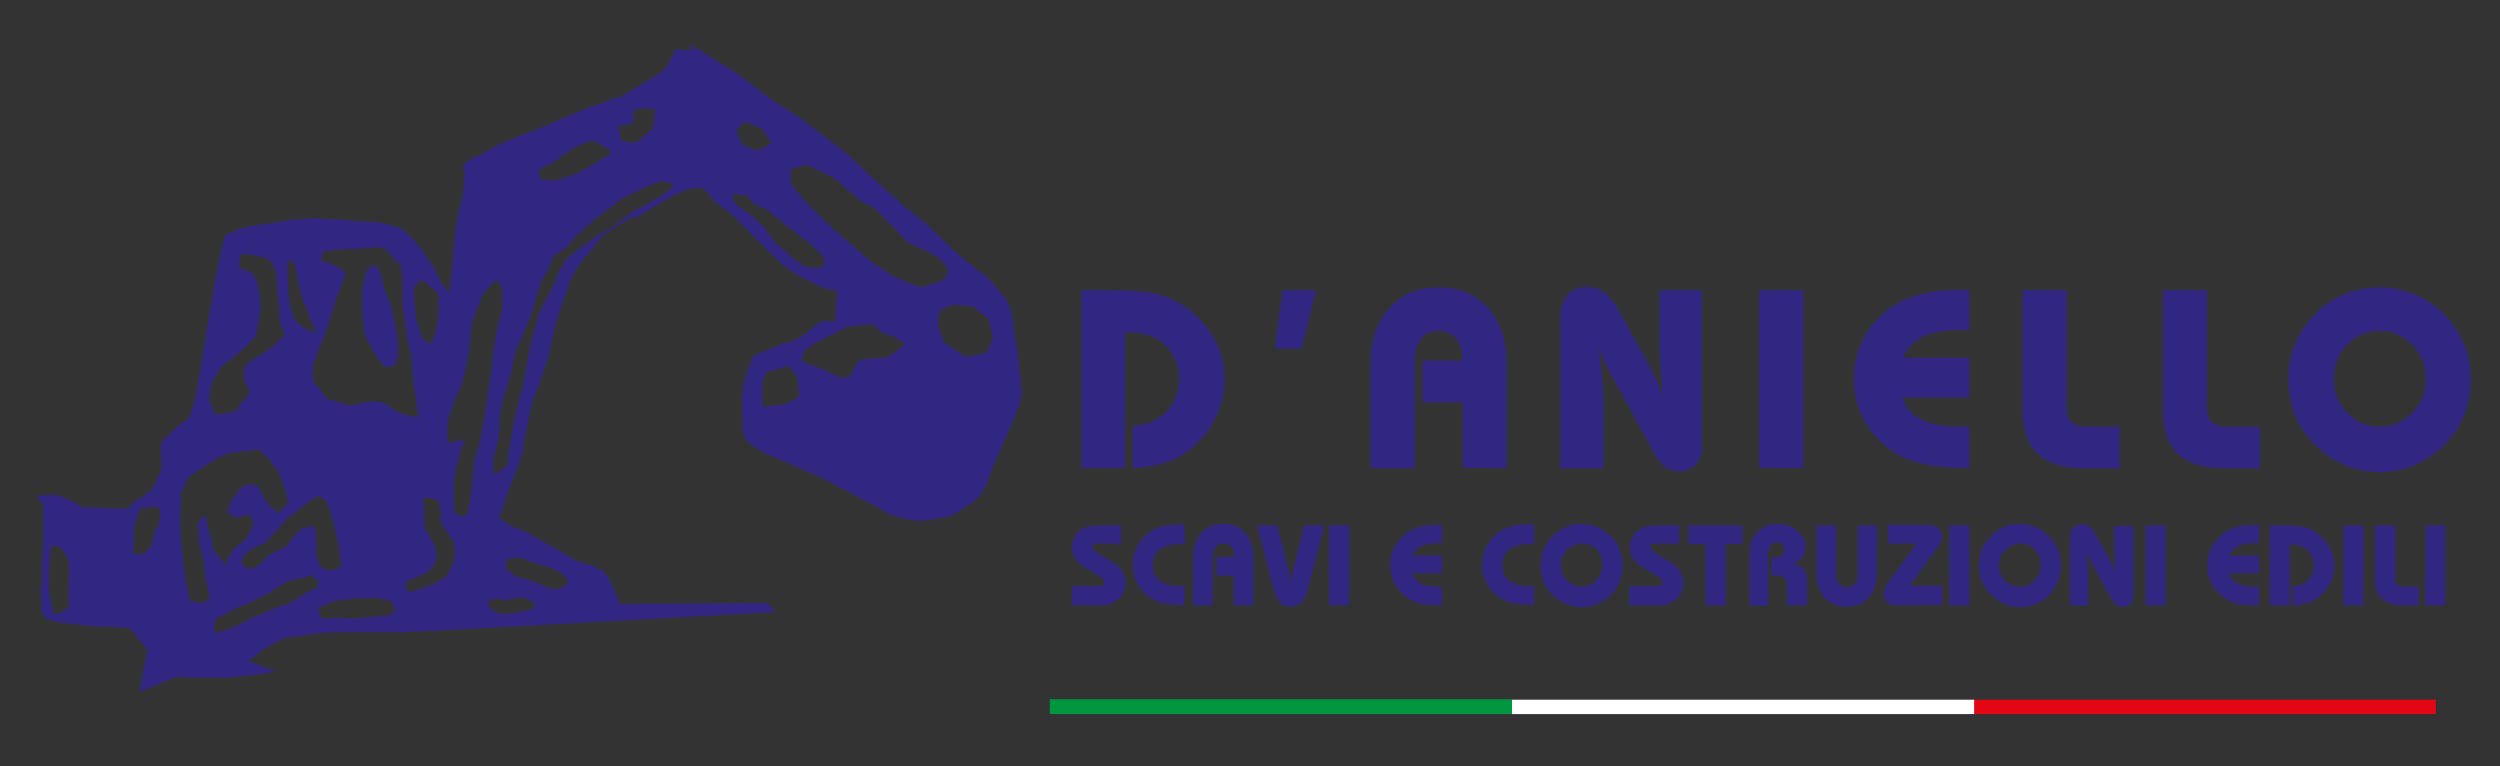 <?xml version="1.0" encoding="utf-8"?>
<!-- Generator: Adobe Illustrator 26.4.1, SVG Export Plug-In . SVG Version: 6.00 Build 0)  -->
<svg version="1.1" id="Livello_1" xmlns="http://www.w3.org/2000/svg" xmlns:xlink="http://www.w3.org/1999/xlink" x="0px" y="0px"
	 viewBox="0 0 522 160" style="enable-background:new 0 0 522 160;" xml:space="preserve">
<rect x="0" y="0" width="522" height="160" fill="#333333" stroke="none"/>
<style type="text/css">
	.st0{fill-rule:evenodd;clip-rule:evenodd;fill:#312783;}
	.st1{fill:#312783;}
	.st2{fill:#E30613;}
	.st3{fill:#FFFFFF;}
	.st4{fill:#009640;}
</style>
<g>
	<path class="st0" d="M57.8,140.3l-6,0.8l-4.7,0.4c0,0-3.7,0-5.4,0c-1.6,0-4.7-0.2-4.7-0.2l-7.2,2.9c0,0-1,1.9-0.2-2.5
		c0.8-4.3,1.2-6,1.2-6l-3.7-4.5c0,0-3.3-0.4-6-0.4s-1.4,0-4.7-0.4s-3.1-0.2-4.7-0.6c-1.6-0.4-2.3-0.8-2.3-0.8s-0.8-0.8-0.8-2.3
		c0-1.4-0.2-2.3,0-4.5c0.2-2.3,0.2-0.4,0.2-3.5s0.2-3.3,0.2-6.2c0-2.9,0-4.5,0-6.6s-3.1-2.3,0-2.5c4.5-0.3,3.1,0.3,6,1.2
		c3.1,1-0.8,1.2,4.7,1.4c5.6,0.2,7.2,0.2,7.2,0.2s0-0.6,1.4-1.6s0.8-0.2,2.1-1.4c1.2-1.2,1.2-0.4,2.1-2.5c0.8-2.1,1.2-1.6,1.2-3.5
		s-0.6-4.3,0.4-5.4c1-1,0.6-0.2,2.3-2.1c1.6-1.9,2.5-1.2,3.3-3.1s0.6-1.9,1.2-4.1c0.6-2.3,5.1-33.6,6.4-33.6c1.2,0,1.4-1.2,6.4-1.9
		c4.9-0.6,6.8-1.2,8.4-1.2c1.6,0,3.3-0.4,4.9-0.2s1.2,0.2,3.3,0.2c2.1,0,1.6,0.2,4.5,0.4s3.9,0,5.3,0.4s3.1,0.8,4.1,1.4
		c1,0.6,3.9,4.1,3.9,4.1s1,1.9,1.9,2.9c0.8,1,1.9,3.7,1.9,3.7l1.9,2.5c0,0,0.8-7.6,1-9.7c0.2-2.1,0-2.5,0.8-6.4s0.6-1.6,1.2-6
		c0.6-4.3-1-4.1,0.8-5.4c1.9-1.2,2.1-1,4.3-2.3c2.3-1.2,0.8-0.6,5.3-2.5s3.7-1.2,7.8-3.1c4.1-1.9,0,0,4.9-2.1s4.5-1.6,7.6-2.9
		c3.1-1.2-0.4,1,4.3-1.9s5.3-3.1,6.6-4.1c1.2-1,2.5-4.3,2.5-4.3s0-0.4,2.7,0s-2.9-3.5,4.1,1s2.5,1.2,7.6,4.9s2.7,2.5,7.4,5.4
		s4.7,3.1,9.1,6.4c4.3,3.3,4.1,2.9,8.6,7.2s4.7,4.3,6.6,6c1.9,1.6-0.2,0.2,3.3,2.9s2.9,2.3,5.3,4.5c2.5,2.3,1,1.4,5.8,5.4
		c4.7,3.9,4.7,3.3,6.8,6s2.7,2.5,3.3,7.2s1,5.4,1.4,9.9s1,4.9-1,9.7c-2.1,4.7-1.6,3.7-2.7,6.2c-1,2.5-1,2.3-1.9,4.3
		c-0.8,2.1-0.4,1.9-1.2,3.3s-1,2.5-2.5,3.7c-1.4,1.2-5.1,3.3-5.1,3.3s-4.9,1-6.4,1c-1.4,0-4.7-0.8-6.4-1.4c-1.6-0.6,1.4,0.6-3.3-1.9
		s-4.9-2.7-7.4-3.9c-2.5-1.2-0.2-0.4-4.5-2.3s-3.3-1.4-6.6-2.9c-3.3-1.4-4.1-1.6-5.8-2.7c-1.6-1-2.3-1.4-2.7-2.7
		c-0.4-1.2-0.4-0.4-0.4-3.3s-0.2-2.9,0-5.4s0.6-3.7,1.4-5.6c0.8-1.9,0-2.3,2.9-3.3s1.6-0.6,3.5-1.4s2.7-0.4,4.7-1.9
		c2.1-1.4,0.6-0.6,3.3-2.5s3.7,1.6,3.7-2.5s0.8-4.3-0.2-4.5s-1.4,0.2-4.3-1.4c-2.9-1.6-3.3-1.4-4.9-2.7c-1.6-1.2-1.4-0.8-2.7-2.1
		c-1.2-1.2,4.3,4.1-2.3-2.3s-6.4-6.8-9.7-9.1s-2.1-4.5-6.4-3.5c-4.3,1-10.3,6-11.7,6s-6.4,3.7-6.4,3.7l-4.9,6
		c-2.7,4.7-1.2,1.4-3.3,7.4c-2.1,6-2.1,7.2-2.7,9.7s0.4-0.6-1.6,5.6c-2.1,6.2-2.1,4.7-2.7,8s-0.6,3.1-1.2,5.8
		c-0.6,2.7,0.6,0.4-1.4,5.8c-2.1,5.4-2.7,6.8-3.1,8.7c-0.4,1.9-1.6,0.8-0.2,2.3c1.4,1.4,3.7,1.9,5.3,2.7c1.6,0.8,10.5,6,10.5,6
		s3.7,0.8,5.3,2.1c1.6,1.2,3.5,6.8,3.5,6.8l30.9-0.2l1.6,1.9L93,131.6l-8.6,0.4c-6.6,0-9.9,0-11.3,0s-4.1,0-6,0.2s-7.6,1-7.6,1
		l-4.1,2.1l-3.5,2.7L57.8,140.3L57.8,140.3z M67.5,52.5c1.2,0,2.2-0.4,5-0.5c2.9-0.1,1.6-0.1,3.3-0.1c1.6,0,3.9-0.8,4.9,0.2
		s1.2,1.9,1.9,2.5c0.6,0.6,1.1-0.7,1.3,2.5c0.2,3.2,0.2,1.8,0.2,4.3c0,2.6-0.3,0.2,0.3,4.7c0.6,4.5,0.5,4.1,1,6.3
		c0.5,2.2,0.4,0.9,0.6,3s0,1.2,0.3,4s0.6,3.3,0.7,5.1c0.1,1.9,0.9,2.8-0.4,2.5s-3.2-0.5-4.5-1.5s-2-1.6-3.1-1.6s-0.3-0.3-3.3,0.2
		s-1.6,1-4.3,0.1c-2.7-0.9-3.1-0.5-4.1-2.2c-1-1.6-2.2-1.8-2-4.2c0.2-2.5-0.3-0.5,1-4.1s1.5-3.5,2.3-6.1c0.7-2.6,0.9-2.8,1.3-4.3
		c0.4-1.5,0.8-1.9,1.2-3.3c0.4-1.4,1.6-3,0.5-3.6s-1-0.7-2.3-1.2c-1.2-0.5-2.3-0.8-2.3-0.8L67.5,52.5L67.5,52.5z M164.6,76.4
		l1.9,2.3l0.4,4.1l-2.9,1.6l-4.7,0.6c0,0-0.2-2.5-0.2-3.7s0.4-3.7,1.9-3.9C162.3,77.2,164.6,76.4,164.6,76.4L164.6,76.4z
		 M182.3,67.7c0,0,1.9,2.1,2.9,2.1s3.9,2.1,3.9,2.1l-3.7,2.7l-5.1,0.4c-3.3,0.8-1,5.8-6.4,3.1c-5.3-2.7-6.8-1.9-6.4-3.7
		c0.4-1.9,3.9-3.3,3.9-3.3l5.6-2.9L182.3,67.7L182.3,67.7z M199,63.6l4.1,0.4l3.3,2.5l1,4.1l-1.4,3.1l-4.3,0.8l-4.5-2.9l-1.4-3.7
		l0.4-3.1L199,63.6L199,63.6z M168.3,34.4l5.8,2.7c0,0,4.1,3.7,6,5.1c1.9,1.4,0.4-0.8,3.9,2.7s5.6,5.8,5.6,5.8s3.5,1.4,4.9,2.3
		c1.4,0.8,1.4,0.8,2.9,2.3c1.4,1.4-0.6,3.3-0.6,3.3l-4.5,1.4c-6.6-2.5-6-2.5-8.2-3.9c-2.3-1.4-1.4-0.8-6.4-5.1
		c-4.9-4.3-4.5-3.9-6.2-5.6c-1.6-1.6-2.9-2.9-4.3-4.5c-1.4-1.6-2.1-2.1-2.1-3.3s0-2.3,0-2.3L168.3,34.4L168.3,34.4z M155.2,40.8
		c0,0,0.4-0.4,1.1,0.4c0.7,0.8,0.4,0.9,1.6,1.6c1.2,0.7,1.4,0.3,3,1.6c1.5,1.3,0.5,0.4,2.5,2.1c2,1.6,1,0.7,3.3,2.5s2.6,2,3.8,3.2
		s1.5,0.8,1.5,2.1c0,1.2,0.4,1.4-0.9,1.5c-1.3,0.1-2.4,0.3-4-0.8s-1-0.6-2.7-2.2c-1.6-1.5-1.5-0.8-3.1-2.9c-1.5-2.1-1.3-2-2.5-3.1
		c-1.1-1.1-1-1.2-2.5-2.3c-1.4-1-2.2-1.4-2.7-2c-0.5-0.5-0.6-2.1-0.6-2.1L155.2,40.8L155.2,40.8z M153.7,27.4l1.4,2.9l3.1,1.2
		l2.9-1.6l-2.1-3.1l-3.5-1.4L153.7,27.4L153.7,27.4z M129.8,29.4c0,0,2.5,0.8,3.5,0s3.1-2.7,3.1-2.7l0.4-3.9
		c-2.9-0.4-5.6-0.2-4.5,1.6c1,1.8-3.3,1.9-3.3,1.9L129.8,29.4L129.8,29.4z M112.8,37.5l3.1,0.2l3.9-1.2l4.1-2.1
		c2.5-2.1,5.1-2.1,2.7-3.5c-2.5-1.4-2.1-1.6-3.3-1.4c-1.2,0.2-2.5,1-2.5,1s-0.4,0-1.9,1c-1.4,1-3.5,2.5-3.5,2.5l-2.9,1.4L112.8,37.5
		L112.8,37.5z M138.6,37.9c0,0-0.9-0.1-2.1,0.5c-1.1,0.6-1.1,0.4-3.4,1.5c-2.3,1.1-2.8,1.2-4.1,2.3c-1.3,1-0.8,0.5-3.2,2.4
		c-2.4,1.9-1.1,0.7-3.6,3s-2.7,2.4-3.3,3.4c-0.6,1-3.2,2.3-3.2,2.3l-1.6,3.7c0,0-0.8,0.5-2,4.5c-1.1,4-1,3.9-2.4,7.2
		c-1.3,3.3-1.3,2.6-2,4.6c-0.6,2.1-0.5,2.4-0.9,4.1c-0.4,1.8,0.2-0.1-0.9,3.2c-1.1,3.3-1.1,3.7-1.4,5.5s-0.2,4.2-0.5,5.9
		c-0.3,1.6-1,3.1-1,4.1s0,1.5,0,2.5c0,0.9,2.9-0.9,3-2c0.1-1,0.2-2.1,0.4-3.2c0.2-1.1,0.3-2.4,0.6-3.6c0.3-1.2,0.3-1.9,0.7-3.5
		c0.4-1.6,1-4.3,1.4-5.5c0.4-1.1,0-0.4,0.5-2.8s0.4-2,0.8-4c0.4-2.1-0.2-0.3,0.8-3.6c1-3.3,0.7-3.3,1.4-5c0.7-1.8,1.7-3.2,3-5.9
		c1.2-2.7,0.5-1.9,1.6-3.5s0.2-1.3,2.5-3.1s2.4-1.8,4.2-3.1c1.9-1.3,3.1-1.9,4.7-3s3-2.4,4.2-3s1.4-0.6,3.4-1.8
		c2-1.1,2.2-1.3,2.9-1.9c0.7-0.5,1.4-0.9,1.4-1.4C140.8,38.3,138.6,37.9,138.6,37.9L138.6,37.9z M101.9,60.1c1-0.6,1.6-2.3,2.2-1.3
		c0.5,0.9,0.8,1.4,0.8,2.8c0,1.3,0,2.2-0.3,3.8c-0.3,1.6-0.4,1.3-0.9,3.8s-0.8,4.7-1,6.9c-0.2,2.2-0.1,1.2-0.7,5s-0.2,2.1-0.7,4.9
		c-0.5,2.9-0.6,3.7-0.9,5.3c-0.3,1.5-1.3,4.6-1.4,5.1s-0.5,5.4-0.5,5.4s-0.8,5.9-1.3,5.9s-2.2,0.2-2.3-1.3c-0.1-1.5-0.2-2-0.1-3.9
		c0.1-2-0.1-1.2,0.2-3.4c0.3-2.2,1-3.5,1.2-5s1.3-1.5,0.2-2.2c-1.1-0.6-2.9,2.2-3-0.8s0.1-3.3,0.7-5c0.6-1.8,0.8-2.5,1.3-3.7
		s0.4,0,1.2-2.8c0.8-2.8,1.2-5.6,1.4-7.2c0.2-1.6,0.2-1.4,0.4-3.3c0.2-1.9-0.1-1.5,0.8-3.6s1.6-4.1,1.6-4.1L101.9,60.1L101.9,60.1z
		 M88.3,58.5l3.3,2.8c0,0,0,0.7,0,2.5s0,2.7-0.5,4.7c-0.5,2.1-0.9,3.1-0.9,3.1s-1.7,0.2-2.3-1.9c-0.5-2.1-0.8-1.5-1.1-4.1
		c-0.3-2.6-0.4-3.6-0.4-4.9C86.3,59.3,88.3,58.5,88.3,58.5L88.3,58.5z M61.4,54.3c0,0-0.5-1.8,0.3,1.6c0.8,3.4,0.6,3.8,1.3,6
		s1.2,2.5,1.5,4.1c0.3,1.6,2.7,4,0.4,3.1c-2.3-0.9-3.6-2.3-3.8-3.3s-0.5-1.2-0.7-3.4c-0.2-2.2-0.2-1.1-0.3-4S60,55,60,55L61.4,54.3
		L61.4,54.3z M50.1,53.6c0,0-0.6-0.9,2.7-0.3c3.3,0.6,3.7,1,4.2,2.1c0.5,1,0.6,0.8,0.7,2.1c0.1,1.2,0,0.5,0.2,3.2s0.5,3.2,0.5,5.9
		c0,2.7,2.3,2.4-0.1,4.5c-2.4,2.2-3.4,2.6-4.8,3.6c-1.4,1-2.6,1.4-2.5,2.9c0.1,1.4-0.4-0.8,0.1,1.8c0.5,2.6,2.1,1.6,0,3.9
		s-1.2,2.6-3.1,2.8c-1.9,0.2-3,1.2-3.5-0.6c-0.5-1.9-1-0.5-0.7-2.9s-0.1-1.9,1.1-3.9c1.2-2.1,1.3-2.2,1.9-2.6
		c0.5-0.4,1.3-0.8,3.6-2.9s2.6-2.4,3-3.2c0.4-0.8,0.9-4.8,0.9-5.5c0-0.6,0.4,2.9,0-2.1c-0.4-4.9-2-5.6-2-5.6L50,56L50.1,53.6
		L50.1,53.6z M48,94.6c1.2-0.1,2-0.4,3.8-0.4c1.9,0,1-1.1,2.7,0.1c1.6,1.2,2.1,2.1,2.8,3.1s0.5-0.3,1.5,2.8c1,3.1,1,2.1,1,3.4
		s1.1,0.9-0.3,2c-1.4,1-0.5,2.3-1.9,1c-1.3-1.2-1.3-0.9-2.3-2.4c-0.9-1.4-1.1-2.9-1.9-2.9c-0.7,0-2-0.5-2.7,0.3s-0.2,0-1.3,1.5
		s-1.3,1.4-1.4,2.4c-0.1,0.9-1.1,1.3,0,2c1.1,0.6,1,0.5,2,0.5c0.9,0,1.7-1.3,2.3,0c0.5,1.3,1,0.6,0.4,1.9c-0.6,1.2-0.4,1.5-1.6,2.8
		c-1.2,1.2-1.5,1.1-2.3,2.1c-0.7,0.9-0.6,0.8-1.2,1.6c-0.6,0.8,0.2,2.6-1,0.9c-1.2-1.6-2-1.9-2.3-3.5s0.7,1.3-0.4-2.1
		c-1.1-3.4-0.7-4.9-1.4-3.7c-0.7,1.2-1.5-0.1-1.1,3.2c0.4,3.3-0.2,1.1,0.5,3.3c0.7,2.2,1,6.2,1,6.2l0.9,4.1c0,0-1.6,1.8-2.6,0.9
		c-0.9-0.8-1.3,1.6-2-2.3c-0.6-3.9-0.3,0.4-0.9-5.7c-0.6-6.1-0.6-5.1-0.6-6.6c0-1.4-0.2-3.1,0-5.5s-0.2-2.4,0.7-3.9
		s-0.3-1.3,2.7-3.3s3.4-2,4.1-2.6C45.9,95.3,48,94.6,48,94.6L48,94.6z M27.9,114.6c0,0-0.5,0.8,0.6,1.1c1.1,0.3,2.8-0.7,3.1-2
		c0.3-1.2,0.3-1.3,0.7-2.5c0.4-1.1,1-1.4,1-2.7c0-1.2,0.6-2.2-0.3-2.5c-0.9-0.3-1.5-0.3-2.6,0.1c-1,0.4-1-0.8-1.6,1.4
		c-0.6,2.3-0.8,1.9-0.8,3.5C28,112.9,27.9,114.6,27.9,114.6L27.9,114.6z M10.7,114c0,0,1.5-0.4,2.4,0.9c0.8,1.3,1.2,1.8,1.3,2.7
		c0.1,0.9,0,3.4,0,4s0-1.3-0.1,2.1s0.5,2.9-0.6,3.5s-2.3,1.9-2.7,0c-0.4-1.9-0.4-0.7-0.5-2.4c-0.1-1.6-0.3,1-0.3-3.8
		C10.2,116.2,10.7,114,10.7,114L10.7,114z M67,118.3c0,0-1-1.8-1-3s0.2-1.2,0-2.7c-0.2-1.4,0.1-2.5-0.4-2.6s-1.6-0.2-2.7,0.5
		c-1,0.7-0.6,0.4-1.5,1.4s-0.7,1.3-1.7,2.2c-1,0.8-2.5,0.9-3.5,1.8c-1,0.8-1.4,1.6-2.4,2.2c-0.9,0.5-0.5,0.6-1.4,0.6s-2.6-0.7-1.7-2
		c0.8-1.2-0.3-0.7,2.4-2.3c2.7-1.5,1.2,0.2,3.9-2.8s3-3.3,3-3.3s2.6-2,3.3-2.6s2.8-2,2.8-2s1.4-0.3,2.3,1.6c0.8,2,0.9,2.6,1.3,4.3
		c0.4,1.8,0.5,1.8,0.7,3s0.4,0.7,0.5,2.7s0.6,2.4,0.2,3s-2.6,0.9-2.6,0.9L67,118.3L67,118.3z M63.1,120.7c0.7-0.1,2.2-0.6,2.2-0.6
		s1.9,1.9,0.9,2.5c-0.9,0.6-0.6,0.2-2.6,1.4c-2,1.2-2,1.4-3.6,2.1c-1.6,0.6-1.2,0.3-3.1,1.1c-1.9,0.8-2.5,1.1-3.8,1.6
		s-1,0.5-2.3,1.2c-1.2,0.7-2.6,1.2-3.8,1.6c-1.2,0.4-2.3,0.9-2.3-0.3s0-2.1,1.4-2.6s1.5-0.9,3.4-1.8c1.9-0.8,2.2-0.7,3-1.2
		s0.5-0.3,2.4-1.2c1.9-0.9,1.9-1.2,2.9-1.8c1-0.5,2.5-1.4,2.5-1.4L63.1,120.7L63.1,120.7z M74.2,124.9c0.7,0,2.3,0,3.4,0
		s1.3-0.2,2.1,0.1c0.8,0.3,1.6,0.1,2.1,0.9c0.5,0.9,1,1.4,0.3,1.9s0.2,0.6-2.2,0.8c-2.4,0.2-3.4,0.3-4.1,0.4c-0.7,0.1-0.2,0.1-2,0.1
		s-2.9-0.2-4.4-0.1c-1.5,0.1-2.3,0.6-2.4-0.4c-0.2-1-1.5-1.1,0.5-2.1c2.1-0.9,1.5-0.9,2.7-1.1C71.4,125.3,74.2,124.9,74.2,124.9
		L74.2,124.9z M86.6,120.8c1.3-0.8,2.4-0.9,3.1-1.8c0.7-0.8,0.6,0.2,0.9-1.1c0.3-1.3,0.9-1,0.4-2.8s0.1-0.6-0.9-2.4s-1.2-2-1.4-3
		c-0.2-1-0.2-2.5-0.2-3.6s-0.5-2.1,0.4-2.2s2.7,0.7,2.7,0.7s0.2,0.7,0.4,2.5c0.2,1.8-0.6,0.9,0.7,3c1.3,2.1,1.3,1.6,1.6,2.6
		c0.3,0.9,0.5-0.5,0.6,1.5c0.1,2.1,0.4,1.6-0.5,3.7s-0.7,2.2-1.9,2.9c-1.1,0.7-1.3,0.8-2.7,1.4c-1.3,0.6-2.4,0.8-3.5,1.2
		c-1.1,0.4-1.6-0.3-1.6-0.9s0.4-1.3,0.4-1.3L86.6,120.8L86.6,120.8z M106,116.7c0,0,3-0.4,3.5,0s1.7,0.6,2.9,1.1
		c1.1,0.5,2.6,0.6,3.2,1s1.5,0.7,2.1,1.3c0.5,0.6,1.1,0.9,0.6,1.8c-0.5,0.8-2.2,1.4-3.3,1c-1.1-0.4-2-0.9-3.1-1.3s-2.1-0.7-2.9-0.9
		c-0.8-0.2-0.7,0-1.9-0.8c-1.1-0.8-1.6-1.5-1.6-1.5L106,116.7L106,116.7z M105.3,125.3l3.9-0.6l1.6,0.8c0,0,2.6,1.2-0.9,2
		c-3.5,0.7-4.1,0.7-4.8,0.7c-0.7,0-2.1-0.7-2.1-0.7s-1.9-1.8-0.8-2.1c1-0.3,2.1-0.4,2.1-0.4L105.3,125.3L105.3,125.3z"/>
	<path class="st0" d="M77.5,55.6c0,0,0.9-0.5,1.4,0.5s0.7,1.3,0.9,2.5c0.2,1.1-0.1,0.2,0.6,2.2s0.7,1.1,1.5,4.4
		c0.8,3.3,0.8,3.4,1,5.3s0.2,1.2,0.2,2.7c0,1.4-0.5,3.3-1.3,3.3s-1.1,0.7-2.3-0.9c-1.1-1.6-1.2-1.6-2.2-3.5
		c-0.9-1.9-1.1-1.5-1.3-3.9c-0.2-2.4-0.3-2.7-0.3-4.2c0-1.5-0.2-2.5,0.1-4.1c0.3-1.6,0.5-2.4,0.6-2.9C76.7,56.3,77.5,55.6,77.5,55.6
		L77.5,55.6z"/>
	<path class="st0" d="M77.5,55.6c0,0,0.9-0.5,1.4,0.5s0.7,1.3,0.9,2.5c0.2,1.1-0.1,0.2,0.6,2.2s0.7,1.1,1.5,4.4
		c0.8,3.3,0.8,3.4,1,5.3s0.2,1.2,0.2,2.7s-0.5,3.3-1.3,3.3s-1.1,0.7-2.3-0.9c-1.1-1.6-1.2-1.6-2.2-3.5c-0.9-1.9-1.1-1.5-1.3-3.9
		c-0.2-2.4-0.3-2.7-0.3-4.2c0-1.5-0.2-2.5,0.1-4.1c0.3-1.6,0.5-2.4,0.6-2.9C76.7,56.3,77.5,55.6,77.5,55.6L77.5,55.6z"/>
</g>
<g>
	<path class="st1" d="M225.8,97.7V60.6h6.8c3.6,0,6.5,0.2,8.5,0.7c2.1,0.4,3.9,1.2,5.5,2.2c2.9,1.8,5.1,4.1,6.7,6.8
		c1.6,2.7,2.4,5.7,2.4,8.9c0,3.1-0.7,6-2.2,8.6c-1.4,2.7-3.4,4.9-6,6.8c-1.4,1-3,1.7-4.8,2.2s-3.9,0.9-6.2,1v-8.9
		c2.9-0.1,5.2-1.1,7-2.9s2.7-4.1,2.7-6.9s-1-5.1-2.9-7c-1.9-1.8-4.4-2.7-7.4-2.7c-0.1,0-0.3,0-0.5,0s-0.4,0-0.5,0v28.3H225.8z"/>
	<path class="st1" d="M266.2,72.8l1.6-12.2h7l-3,12.2H266.2z"/>
	<path class="st1" d="M286.2,97.7V75.8c0-4.8,1.3-8.7,3.9-11.5c2.6-2.9,6-4.3,10.3-4.3s7.7,1.4,10.3,4.3c2.6,2.9,3.9,6.7,3.9,11.5
		v21.9h-9.2V84H297v-8.7h8.3v-0.4c0-1.8-0.4-3.2-1.3-4.2s-2.1-1.6-3.6-1.6c-1.6,0-2.8,0.5-3.7,1.6c-0.8,1.1-1.3,2.6-1.3,4.7v22.4
		h-9.2V97.7z"/>
	<path class="st1" d="M325.8,97.7V66.3c0-2,0.5-3.6,1.5-4.7c1-1.2,2.4-1.7,4.1-1.7c1.4,0,2.6,0.4,3.7,1.2c1,0.8,2.2,2.3,3.4,4.6
		l4.9,8.8c1,1.8,1.8,3.4,2.4,4.7c0.6,1.3,1,2.4,1.4,3.5c-0.2-2.3-0.4-4.3-0.5-6.2c-0.1-1.8-0.2-3.3-0.2-4.2V60.6h8.9v32.7
		c0,1.5-0.4,2.7-1.3,3.7c-0.9,0.9-2,1.4-3.4,1.4c-1.2,0-2.2-0.3-3-0.9s-1.8-1.8-2.7-3.6l-7.2-13.1c-0.2-0.3-0.4-0.7-0.7-1.3
		c-1.6-2.9-2.7-5.2-3.3-7c0.3,2.5,0.6,4.7,0.8,6.8s0.2,3.9,0.2,5.7v12.8h-9V97.7z"/>
	<path class="st1" d="M367.3,97.7V60.6h9.2v37.1H367.3z"/>
	<path class="st1" d="M411.2,97.7h-1c-3.2,0-6.1-0.3-8.5-0.8s-4.5-1.3-6.1-2.4c-2.7-1.7-4.8-4-6.3-6.6c-1.5-2.7-2.2-5.6-2.2-8.8
		c0-3.2,0.7-6.1,2.2-8.8c1.5-2.7,3.6-4.9,6.3-6.6c1.7-1.1,3.7-1.8,6.1-2.4s5.2-0.8,8.5-0.8h1v8.4c-0.2,0-0.5,0-0.8,0s-0.7,0-1.2,0
		c-3.2,0-5.8,0.5-7.7,1.4s-3.3,2.4-4.1,4.4h13.8V83h-14c0.6,2,2,3.6,4,4.6s4.8,1.5,8.2,1.5c0.5,0,0.8,0,1.1,0c0.2,0,0.5,0,0.7,0
		V97.7z"/>
	<path class="st1" d="M422.2,60.6h9.3v24.6c0,1.3,0.3,2.2,1,2.9c0.6,0.6,1.6,1,2.9,1h7.2v8.7h-7.3c-4.4,0-7.6-1-9.8-3
		s-3.2-5.2-3.2-9.4V60.6H422.2z"/>
	<path class="st1" d="M451.5,60.6h9.3v24.6c0,1.3,0.3,2.2,1,2.9c0.6,0.6,1.6,1,2.9,1h7.2v8.7h-7.3c-4.4,0-7.6-1-9.8-3
		s-3.2-5.2-3.2-9.4V60.6H451.5z"/>
	<path class="st1" d="M477.8,79.1c0-2.6,0.5-5,1.4-7.3c1-2.3,2.4-4.4,4.2-6.3c1.8-1.8,3.9-3.2,6.2-4.1c2.3-0.9,4.7-1.4,7.3-1.4
		c2.6,0,5,0.5,7.3,1.5s4.4,2.4,6.2,4.2c1.8,1.8,3.1,3.9,4.1,6.2s1.4,4.8,1.4,7.4s-0.5,5.1-1.4,7.4c-1,2.3-2.3,4.4-4.1,6.2
		c-1.8,1.8-3.9,3.2-6.2,4.2c-2.3,1-4.8,1.5-7.3,1.5s-5-0.5-7.3-1.5s-4.4-2.4-6.2-4.2c-1.8-1.9-3.2-3.9-4.2-6.2
		C478.3,84.2,477.8,81.7,477.8,79.1z M487.3,79.1c0,2.8,0.9,5.1,2.8,7.1s4.1,2.9,6.8,2.9c2.6,0,4.9-1,6.8-2.9s2.8-4.3,2.8-7.1
		s-0.9-5.2-2.8-7.1c-1.8-1.9-4.1-2.9-6.8-2.9c-2.7,0-5,1-6.8,2.9C488.2,73.9,487.3,76.3,487.3,79.1z"/>
	<path class="st1" d="M223.8,126.4v-4h5.7c0.3,0,0.6-0.1,0.8-0.2s0.3-0.3,0.3-0.6c0-0.2-0.1-0.5-0.3-0.7s-0.5-0.5-0.9-0.7l-3.2-1.9
		c-0.7-0.5-1.3-1-1.7-1.7s-0.7-1.4-0.7-2.2c0-0.7,0.1-1.4,0.4-2s0.6-1.1,1.1-1.5s1-0.7,1.7-0.9c0.7-0.2,1.8-0.3,3.3-0.3h3.8v3.8
		h-4.4c-0.6,0-1,0-1.3,0.1c-0.2,0.1-0.3,0.3-0.3,0.5s0.1,0.4,0.3,0.7c0.2,0.2,0.5,0.4,0.8,0.7l3.1,1.9c0.9,0.5,1.6,1.2,2,1.9
		c0.5,0.7,0.7,1.6,0.7,2.4s-0.2,1.5-0.5,2.1s-0.8,1.2-1.3,1.6c-0.5,0.3-1.1,0.6-1.7,0.8s-1.6,0.2-3,0.2h-0.3
		C228.2,126.4,223.8,126.4,223.8,126.4z"/>
	<path class="st1" d="M247.4,113.6c-0.1,0-0.2,0-0.4,0s-0.3,0-0.6,0c-1.8,0-3.2,0.4-4.2,1.1s-1.5,1.9-1.5,3.3s0.5,2.6,1.5,3.3
		s2.4,1.1,4.2,1.1c0.3,0,0.4,0,0.6,0s0.2,0,0.3,0v3.9h-0.4c-1.5,0-2.7-0.1-3.8-0.3c-1.1-0.2-2-0.6-2.8-1.1c-1.2-0.8-2.2-1.8-2.8-3
		c-0.7-1.2-1-2.5-1-4s0.3-2.8,1-4s1.6-2.2,2.8-3c0.7-0.5,1.7-0.8,2.8-1.1c1.1-0.2,2.4-0.3,3.8-0.3h0.4L247.4,113.6L247.4,113.6z"/>
	<path class="st1" d="M249.1,126.4v-9.9c0-2.2,0.6-3.9,1.7-5.2c1.2-1.3,2.7-1.9,4.6-1.9s3.5,0.6,4.6,1.9c1.2,1.3,1.7,3,1.7,5.2v9.9
		h-4.1v-6.2H254v-3.9h3.7v-0.2c0-0.8-0.2-1.4-0.6-1.9s-0.9-0.7-1.6-0.7c-0.7,0-1.3,0.2-1.7,0.7s-0.6,1.2-0.6,2.1v10.1H249.1z"/>
	<path class="st1" d="M276.5,109.7l-3.4,13.2c-0.3,1.4-0.8,2.3-1.4,2.9s-1.3,0.9-2.2,0.9s-1.7-0.3-2.2-0.9s-1-1.6-1.4-2.9l-3.4-13.2
		h4.2l2.2,8.9c0.1,0.3,0.2,0.7,0.3,1.3c0.1,0.5,0.2,1.1,0.3,1.7c0.2-0.8,0.3-1.5,0.4-1.9c0.1-0.5,0.2-0.8,0.2-1.1l2.2-8.9H276.5z"/>
	<path class="st1" d="M277.5,126.4v-16.7h4.2v16.7C281.7,126.4,277.5,126.4,277.5,126.4z"/>
	<path class="st1" d="M301.1,126.4h-0.4c-1.5,0-2.7-0.1-3.8-0.3s-2-0.6-2.8-1.1c-1.2-0.8-2.2-1.8-2.8-3c-0.7-1.2-1-2.5-1-4
		s0.3-2.8,1-4s1.6-2.2,2.8-3c0.7-0.5,1.7-0.8,2.8-1.1s2.4-0.3,3.8-0.3h0.4v3.8c-0.1,0-0.2,0-0.3,0c-0.1,0-0.3,0-0.5,0
		c-1.5,0-2.6,0.2-3.5,0.6s-1.5,1.1-1.9,2h6.2v3.7h-6.3c0.3,0.9,0.9,1.6,1.8,2.1s2.2,0.7,3.7,0.7c0.2,0,0.4,0,0.5,0s0.2,0,0.3,0
		L301.1,126.4L301.1,126.4z"/>
	<path class="st1" d="M320.4,113.6c-0.1,0-0.2,0-0.4,0c-0.1,0-0.3,0-0.6,0c-1.8,0-3.2,0.4-4.2,1.1c-1,0.8-1.5,1.9-1.5,3.3
		s0.5,2.6,1.5,3.3c1,0.8,2.4,1.1,4.2,1.1c0.3,0,0.5,0,0.6,0s0.2,0,0.3,0v3.9h-0.4c-1.5,0-2.7-0.1-3.8-0.3s-2-0.6-2.8-1.1
		c-1.2-0.8-2.2-1.8-2.8-3c-0.7-1.2-1-2.5-1-4s0.3-2.8,1-4s1.6-2.2,2.8-3c0.7-0.5,1.7-0.8,2.8-1.1s2.4-0.3,3.8-0.3h0.4v4.1H320.4z"/>
	<path class="st1" d="M321.7,118c0-1.2,0.2-2.3,0.6-3.3s1.1-2,1.9-2.8s1.7-1.4,2.8-1.9s2.1-0.6,3.3-0.6s2.2,0.2,3.3,0.7
		c1,0.4,2,1.1,2.8,1.9s1.4,1.7,1.8,2.8s0.6,2.1,0.6,3.3c0,1.2-0.2,2.3-0.6,3.3s-1,2-1.8,2.8s-1.7,1.5-2.8,1.9
		c-1,0.4-2.1,0.7-3.3,0.7c-1.1,0-2.2-0.2-3.3-0.7s-2-1.1-2.8-1.9s-1.5-1.8-1.9-2.8C321.9,120.3,321.7,119.2,321.7,118z M325.9,118
		c0,1.3,0.4,2.3,1.3,3.2s1.9,1.3,3.1,1.3s2.2-0.4,3-1.3s1.3-1.9,1.3-3.2c0-1.3-0.4-2.3-1.2-3.2c-0.8-0.9-1.8-1.3-3-1.3
		s-2.2,0.4-3.1,1.3C326.3,115.7,325.9,116.7,325.9,118z"/>
	<path class="st1" d="M340.2,126.4v-4h5.8c0.3,0,0.6-0.1,0.8-0.2s0.3-0.3,0.3-0.6c0-0.2-0.1-0.5-0.3-0.7c-0.2-0.2-0.5-0.5-0.9-0.7
		l-3.2-1.9c-0.7-0.5-1.3-1-1.7-1.7c-0.4-0.7-0.7-1.4-0.7-2.2c0-0.7,0.1-1.4,0.4-2s0.6-1.1,1.1-1.5s1-0.7,1.7-0.9s1.8-0.3,3.3-0.3
		h3.8v3.8h-4.4c-0.6,0-1,0-1.3,0.1c-0.2,0.1-0.3,0.3-0.3,0.5s0.1,0.4,0.3,0.7c0.2,0.2,0.5,0.4,0.8,0.7l3.1,1.9
		c0.9,0.5,1.6,1.2,2,1.9c0.5,0.7,0.7,1.6,0.7,2.4s-0.2,1.5-0.5,2.1s-0.8,1.2-1.3,1.6c-0.5,0.3-1.1,0.6-1.7,0.8s-1.6,0.2-3,0.2h-0.3
		C344.7,126.4,340.2,126.4,340.2,126.4z"/>
	<path class="st1" d="M360.3,113.6v12.8h-4.2v-12.8h-3.6v-3.9h11.3v3.9H360.3z"/>
	<path class="st1" d="M365.3,126.4v-10.9c0-1.8,0.5-3.3,1.6-4.4s2.5-1.7,4.3-1.7c1.6,0,3,0.5,4.1,1.4c1.1,1,1.7,2.1,1.7,3.4
		c0,0.8-0.2,1.6-0.7,2.2s-1.2,1.1-2,1.4c1.1,0.1,1.8,0.4,2.3,1c0.5,0.5,0.7,1.4,0.7,2.5v5.1h-4.2v-4c0-0.9-0.2-1.5-0.6-1.8
		s-1.1-0.5-2.2-0.5h-0.4v-3.7h0.6c0.7,0,1.2-0.1,1.5-0.4s0.5-0.7,0.5-1.2s-0.1-0.8-0.4-1.1c-0.3-0.3-0.7-0.4-1.1-0.4
		c-0.6,0-1,0.2-1.3,0.6s-0.5,1-0.5,1.7v10.9L365.3,126.4L365.3,126.4z"/>
	<path class="st1" d="M391.9,109.7v9.9c0,2.2-0.6,3.9-1.7,5.2c-1.2,1.3-2.7,1.9-4.6,1.9s-3.5-0.6-4.6-1.9c-1.2-1.3-1.7-3-1.7-5.2
		v-9.9h4.1v10.1c0,0.9,0.2,1.6,0.6,2.1s0.9,0.7,1.6,0.7s1.3-0.2,1.7-0.7c0.4-0.5,0.6-1.2,0.6-2.1v-10.1H391.9z"/>
	<path class="st1" d="M396,126.4c-0.8,0-1.5-0.2-2-0.7s-0.7-1.1-0.7-1.8c0-0.3,0.1-0.6,0.2-1c0.1-0.3,0.3-0.6,0.5-1l6.2-8.4h-6v-3.9
		h8.5c0.8,0,1.5,0.2,2,0.7s0.8,1.1,0.8,1.8c0,0.3-0.1,0.6-0.2,0.9s-0.3,0.6-0.5,1l-6.1,8.3h6.8v4L396,126.4L396,126.4z"/>
	<path class="st1" d="M407,126.4v-16.7h4.2v16.7C411.2,126.4,407,126.4,407,126.4z"/>
	<path class="st1" d="M413.2,118c0-1.2,0.2-2.3,0.6-3.3s1.1-2,1.9-2.8s1.7-1.4,2.8-1.9s2.1-0.6,3.3-0.6s2.2,0.2,3.3,0.7
		c1,0.4,2,1.1,2.8,1.9s1.4,1.7,1.8,2.8s0.6,2.1,0.6,3.3c0,1.2-0.2,2.3-0.6,3.3s-1,2-1.8,2.8s-1.7,1.5-2.8,1.9
		c-1,0.4-2.1,0.7-3.3,0.7c-1.1,0-2.2-0.2-3.3-0.7s-2-1.1-2.8-1.9s-1.5-1.8-1.9-2.8C413.4,120.3,413.2,119.2,413.2,118z M417.4,118
		c0,1.3,0.4,2.3,1.3,3.2s1.9,1.3,3.1,1.3s2.2-0.4,3-1.3s1.3-1.9,1.3-3.2c0-1.3-0.4-2.3-1.2-3.2c-0.8-0.9-1.8-1.3-3-1.3
		s-2.2,0.4-3.1,1.3C417.8,115.7,417.4,116.7,417.4,118z"/>
	<path class="st1" d="M432.2,126.4v-14.1c0-0.9,0.2-1.6,0.7-2.1s1.1-0.8,1.8-0.8c0.6,0,1.2,0.2,1.6,0.5s1,1.1,1.5,2.1l2.2,4
		c0.5,0.8,0.8,1.5,1.1,2.1c0.3,0.6,0.5,1.1,0.6,1.6c-0.1-1-0.2-2-0.2-2.8s-0.1-1.5-0.1-1.9v-5.2h4v14.7c0,0.7-0.2,1.2-0.6,1.6
		s-0.9,0.6-1.5,0.6c-0.5,0-1-0.1-1.4-0.4s-0.8-0.8-1.2-1.6l-3.3-5.9c-0.1-0.1-0.2-0.3-0.3-0.6c-0.7-1.3-1.2-2.3-1.5-3.1
		c0.2,1.1,0.3,2.1,0.3,3c0.1,0.9,0.1,1.8,0.1,2.6v5.8L432.2,126.4L432.2,126.4z"/>
	<path class="st1" d="M448,126.4v-16.7h4.2v16.7C452.2,126.4,448,126.4,448,126.4z"/>
	<path class="st1" d="M471.7,126.4h-0.4c-1.5,0-2.7-0.1-3.8-0.3s-2-0.6-2.8-1.1c-1.2-0.8-2.2-1.8-2.8-3c-0.7-1.2-1-2.5-1-4
		s0.3-2.8,1-4s1.6-2.2,2.8-3c0.7-0.5,1.7-0.8,2.8-1.1s2.4-0.3,3.8-0.3h0.4v3.8c-0.1,0-0.2,0-0.3,0c-0.1,0-0.3,0-0.5,0
		c-1.5,0-2.6,0.2-3.5,0.6s-1.5,1.1-1.9,2h6.2v3.7h-6.3c0.3,0.9,0.9,1.6,1.8,2.1s2.2,0.7,3.7,0.7c0.2,0,0.4,0,0.5,0s0.2,0,0.3,0
		L471.7,126.4L471.7,126.4z"/>
	<path class="st1" d="M473.9,126.4v-16.7h3.1c1.6,0,2.9,0.1,3.8,0.3c0.9,0.2,1.8,0.5,2.5,1c1.3,0.8,2.3,1.8,3,3.1
		c0.7,1.2,1.1,2.6,1.1,4s-0.3,2.7-1,3.9s-1.6,2.2-2.7,3c-0.6,0.4-1.3,0.8-2.2,1s-1.8,0.4-2.8,0.4v-4c1.3,0,2.4-0.5,3.2-1.3
		s1.2-1.8,1.2-3.1c0-1.3-0.4-2.3-1.3-3.1c-0.9-0.8-2-1.2-3.3-1.2c0,0-0.1,0-0.2,0s-0.2,0-0.2,0v12.7H473.9z"/>
	<path class="st1" d="M489.3,126.4v-16.7h4.2v16.7C493.5,126.4,489.3,126.4,489.3,126.4z"/>
	<path class="st1" d="M495.9,109.7h4.2v11.1c0,0.6,0.1,1,0.4,1.3s0.7,0.4,1.3,0.4h3.2v3.9h-3.3c-2,0-3.4-0.5-4.4-1.4
		s-1.4-2.3-1.4-4.2L495.9,109.7L495.9,109.7z"/>
	<path class="st1" d="M506.4,126.4v-16.7h4.2v16.7C510.6,126.4,506.4,126.4,506.4,126.4z"/>
</g>
<g>
	<g>
		<rect x="412.1" y="146.1" class="st2" width="96.5" height="3"/>
	</g>
	<g>
		<rect x="315.7" y="146.1" class="st3" width="96.5" height="3"/>
	</g>
	<rect x="219.2" y="146" class="st4" width="96.5" height="3.1"/>
</g>
</svg>
